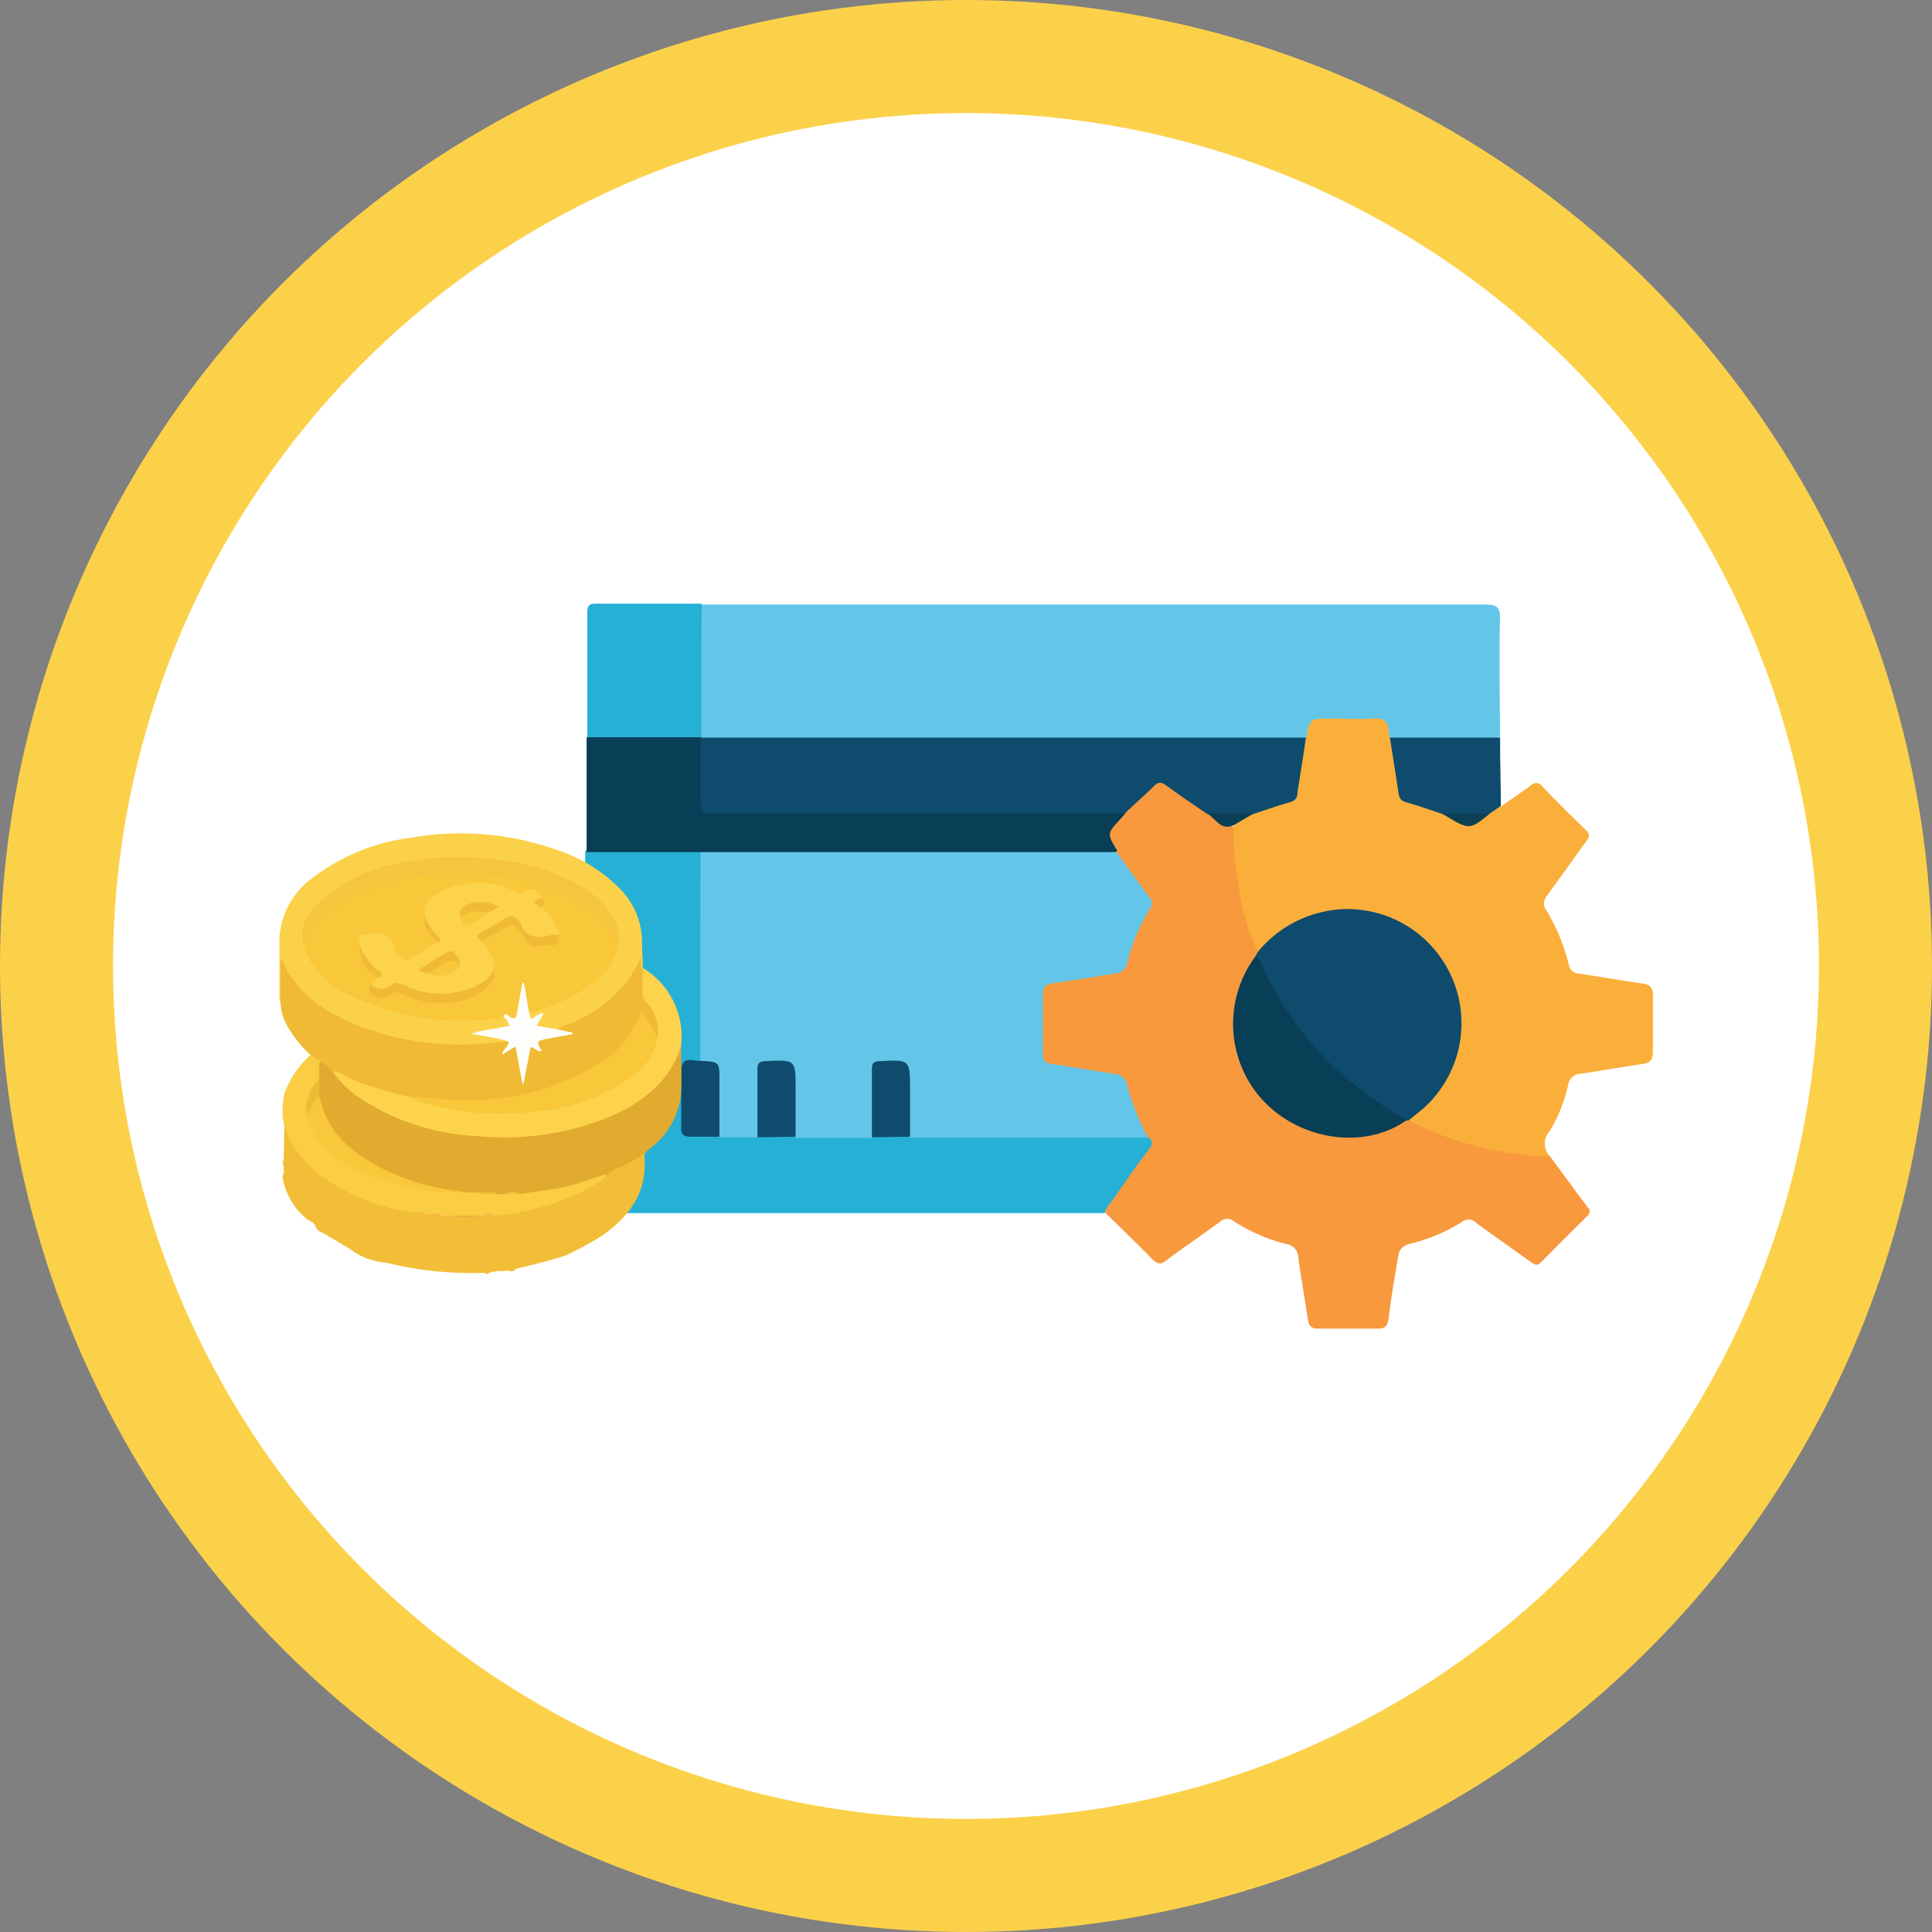<svg xmlns="http://www.w3.org/2000/svg" id="Layer_1" data-name="Layer 1" viewBox="0 0 137.74 137.74"><rect x="0" y="0" width="137.74" height="137.74" fill="#808080" stroke="none"/><defs><style>.cls-1{fill:#fcd14a;}.cls-2{fill:#fff;}.cls-3{fill:#63c6e9;}.cls-4{fill:#f8993d;}.cls-5{fill:#faaf3b;}.cls-6{fill:#27b0d5;}.cls-7{fill:#083e56;}.cls-8{fill:#0f4b6d;}.cls-9{fill:#0c3f55;}.cls-10{fill:#0c4055;}.cls-11{fill:#e1ab2f;}.cls-12{fill:#f2be37;}.cls-13{fill:#f0ba34;}.cls-14{fill:#fdd34c;}.cls-15{fill:#facd43;}.cls-16{fill:#f8c73a;}.cls-17{fill:#f0bb34;}.cls-18{fill:#f6c945;}.cls-19{fill:#f3ae3e;}.cls-20{fill:#f6b345;}.cls-21{fill:#f8b74b;}.cls-22{fill:#f6b445;}.cls-23{fill:#fefefd;}.cls-24{fill:#f6c53e;}.cls-25{fill:#feecb3;}.cls-26{fill:#f1bb34;}.cls-27{fill:#f2bd36;}</style></defs><circle class="cls-1" cx="68.87" cy="68.87" r="68.87"></circle><circle class="cls-2" cx="68.87" cy="68.87" r="60.81"></circle><path class="cls-3" d="M49.93,43.1l.93,0q27.51,0,55,0c.84,0,1.1.17,1.08,1-.07,2.83,0,5.65,0,8.48a1,1,0,0,1-.78.25q-3.21,0-6.42,0a1.5,1.5,0,0,1-.66-.13s-.12-.06-.13-.1c-.23-1.11-1-1.21-2-1.15a15.5,15.5,0,0,1-2.26,0c-.71,0-1.21.14-1.34.92a.45.45,0,0,1-.25.32,2.81,2.81,0,0,1-1.25.16H51.27a3.35,3.35,0,0,1-1.18-.12.75.75,0,0,1-.26-.21,2.41,2.41,0,0,1-.16-1.16q0-3.52,0-7.07A1.61,1.61,0,0,1,49.93,43.1Z" transform="translate(0 0)"></path><path class="cls-4" d="M110.51,82.45l2.66,3.6a.4.4,0,0,1,0,.64q-1.66,1.64-3.3,3.3c-.28.3-.46.15-.71,0-1.3-.94-2.63-1.86-3.92-2.81a.73.73,0,0,0-1-.07,12.75,12.75,0,0,1-3.73,1.57,1,1,0,0,0-.83.89C99.44,91,99.18,92.49,99,94c-.07.5-.22.74-.8.72-1.41,0-2.82,0-4.24,0-.47,0-.64-.18-.71-.62-.22-1.47-.48-2.94-.69-4.42a1,1,0,0,0-.91-1A12.58,12.58,0,0,1,88,87.09a.74.74,0,0,0-1,0c-1.27.94-2.59,1.82-3.85,2.77-.42.32-.63.26-1-.09-1.1-1.13-2.24-2.22-3.37-3.33-.28-.35.06-.56.21-.79.8-1.18,1.64-2.33,2.48-3.48.29-.39.5-.75.14-1.2a16.48,16.48,0,0,1-1.43-3.35,1.22,1.22,0,0,0-1.12-1c-1.31-.19-2.62-.43-3.93-.64a1,1,0,0,1-1-1.2c0-1.27,0-2.54,0-3.81,0-.86.2-1.06,1.08-1.22q2-.36,3.93-.66a1.12,1.12,0,0,0,1-.86A15.68,15.68,0,0,1,81.6,65a1,1,0,0,0-.1-1.25c-.68-.9-1.32-1.83-2-2.75-1-1.55-1-1.55.32-2.86l.18-.19c.63-.6,1.23-1.22,1.85-1.83s.76-.69,1.55-.15,1.82,1.31,2.74,1.94A8.15,8.15,0,0,0,88.09,59c.13,1.59.27,3.18.55,4.76.24,1.37.75,2.65,1.09,4a.92.92,0,0,1-.1.54,7.73,7.73,0,0,0-1,7.25,7.93,7.93,0,0,0,11,4.53,3,3,0,0,1,.69-.31.88.88,0,0,1,.28,0,30.62,30.62,0,0,0,6.06,2c1,.18,2,.24,3,.4A2,2,0,0,1,110.51,82.45Z" transform="translate(0 0)"></path><path class="cls-5" d="M110.51,82.45a23.23,23.23,0,0,1-10.06-2.57c0-.44.4-.6.67-.82A7.91,7.91,0,1,0,90.69,67.19c-.29.29-.52.7-1,.68a15,15,0,0,1-1.36-4.56,19.45,19.45,0,0,1-.37-4.44c.25-.66.93-.71,1.42-1a14,14,0,0,1,2.06-.73A1.15,1.15,0,0,0,92.35,56c.11-.86.27-1.71.43-2.56a1.28,1.28,0,0,1,.33-.84c.29-1.37.29-1.37,1.75-1.37,1,0,2,.06,3,0,.79-.06,1.15.19,1.15,1a1.87,1.87,0,0,0,.09.41,3.28,3.28,0,0,1,.51,2c.07,1.63.68,2.7,2.42,2.92a3.92,3.92,0,0,1,.78.3,2.2,2.2,0,0,1,.53.27,1.79,1.79,0,0,0,2.73-.18c.32-.14.52-.52.94-.45.71-.51,1.44-1,2.14-1.51a.5.5,0,0,1,.79.06c1,1.05,2.06,2.1,3.12,3.12.34.32.24.54,0,.85-.92,1.26-1.81,2.53-2.73,3.78-.25.35-.39.64-.11,1.06a13.76,13.76,0,0,1,1.62,3.9.76.76,0,0,0,.74.65c1.5.23,3,.49,4.51.71.52.08.78.25.75.85,0,1.33,0,2.66,0,4,0,.56-.15.8-.71.88-1.48.22-3,.49-4.43.7a.91.91,0,0,0-.9.8,10.81,10.81,0,0,1-1.32,3.29A1.32,1.32,0,0,0,110.51,82.45Z" transform="translate(0 0)"></path><path class="cls-6" d="M81.87,81.07c.36.29.32.57,0,.93-1,1.29-1.87,2.6-2.8,3.91a1.1,1.1,0,0,0-.31.58l-1.78,0q-17.16,0-34.31,0c-.71,0-.95-.12-.95-.91,0-8,0-16.1,0-24.15,0-.25,0-.5,0-.76a1.25,1.25,0,0,1,1-.26H49a1.48,1.48,0,0,1,1,.22,1.87,1.87,0,0,1,.24,1.22q0,6.3,0,12.61a2.31,2.31,0,0,1-.15,1.07s-.07.12-.11.13c-1.18.13-1.16,1-1.12,1.85s0,1.64,0,2.46c0,.56.21.83.8.82s1.13,0,1.7,0c.89,0,1.78,0,2.68,0s1.82,0,2.73,0c1.8,0,3.59,0,5.39,0,.93,0,1.86,0,2.78,0,5.33-.06,10.67,0,16,0A1.56,1.56,0,0,1,81.87,81.07Z" transform="translate(0 0)"></path><path class="cls-7" d="M49.94,60.75l-8.12,0V52.58a1.28,1.28,0,0,1,.94-.27c2.08,0,4.15,0,6.23,0a1.42,1.42,0,0,1,1,.25l0,0a1.5,1.5,0,0,1,.28,1.12c0,.93,0,1.86,0,2.79,0,1.17.06,1.22,1.26,1.22h5q11.13,0,22.26,0c.49,0,1-.12,1.45.28-.11.13-.21.27-.33.39-1,1.07-1,1.07-.25,2.3a1.36,1.36,0,0,1-1.11.29H51A1.51,1.51,0,0,1,49.94,60.75Z" transform="translate(0 0)"></path><path class="cls-6" d="M50,52.56l-8.13,0c0-3,0-5.93,0-8.89,0-.47.12-.64.61-.63,2.51,0,5,0,7.54,0Z" transform="translate(0 0)"></path><path class="cls-8" d="M107,57.46l-.83.57a5.3,5.3,0,0,1-3.34,0c-.87-.29-1.74-.6-2.63-.85-.4-.11-.45-.38-.5-.68-.2-1.3-.4-2.61-.61-3.91h7.86C106.94,54.21,107,55.83,107,57.46Z" transform="translate(0 0)"></path><path class="cls-8" d="M80.18,58H51.13c-1.19,0-1.19,0-1.19-1.18,0-1.41,0-2.82,0-4.23l12.87,0H93.11c-.2,1.3-.4,2.61-.61,3.91,0,.3-.1.57-.49.68-.89.25-1.76.56-2.64.85a5.18,5.18,0,0,1-3.3,0c-1-.67-1.95-1.32-2.88-2-.44-.34-.68-.27-1,.1C81.53,56.76,80.84,57.38,80.18,58Z" transform="translate(0 0)"></path><path class="cls-3" d="M49.94,60.75l8.81,0,20.85,0c.78,1.07,1.54,2.15,2.34,3.21a.67.67,0,0,1,0,.9,13.36,13.36,0,0,0-1.56,3.72.94.94,0,0,1-.89.83c-1.47.23-2.94.48-4.41.69-.49.08-.74.22-.72.79,0,1.42,0,2.83,0,4.24a.6.6,0,0,0,.6.72c1.48.22,3,.48,4.42.7a1,1,0,0,1,1,.89,17.59,17.59,0,0,0,1.47,3.67h-17A1.55,1.55,0,0,1,64.61,80c0-1.07,0-2.14,0-3.21,0-.75-.15-.81-1.13-.82-.59,0-1.07,0-1.06.82,0,1.07,0,2.14,0,3.21a1.55,1.55,0,0,1-.25,1.13H56.71A1.6,1.6,0,0,1,56.47,80c0-1.07,0-2.14,0-3.21,0-.75-.14-.81-1.13-.82-.58,0-1.07,0-1,.82,0,1.07,0,2.14,0,3.21A1.65,1.65,0,0,1,54,81.08H51.29a1.41,1.41,0,0,1-.25-1c0-.82-.06-1.63,0-2.44s0-1.71-1.11-2Z" transform="translate(0 0)"></path><path class="cls-8" d="M89.67,67.87a8.37,8.37,0,0,1,6.27-3.06,8.14,8.14,0,0,1,5,14.65l-.52.42h-.13a1.5,1.5,0,0,1-.65-.17A23.08,23.08,0,0,1,89.5,68.19Z" transform="translate(0 0)"></path><path class="cls-7" d="M89.5,68.19c.31,0,.3.29.39.48A24.11,24.11,0,0,0,95,76a27.93,27.93,0,0,0,5.3,3.85c-3.33,2.38-8.56,1.27-11-2.33A8.06,8.06,0,0,1,89.5,68.19Z" transform="translate(0 0)"></path><path class="cls-9" d="M86.07,58h3.3l-1.43.84C87,59.24,86.67,58.35,86.07,58Z" transform="translate(0 0)"></path><path class="cls-10" d="M102.8,58h3.34l0,.07C104.75,59.19,104.75,59.19,102.8,58Z" transform="translate(0 0)"></path><path class="cls-8" d="M49.94,75.63c1.35.07,1.36.07,1.35,1.41v4c-.65,0-1.3,0-1.95,0s-.8-.13-.77-.75c0-1.26,0-2.54,0-3.8,0-.69.15-1,.88-.9A2.1,2.1,0,0,0,49.94,75.63Z" transform="translate(0 0)"></path><path class="cls-8" d="M54,81.08c0-1.61,0-3.22,0-4.83,0-.42.1-.58.56-.6,2.16-.1,2.17-.12,2.16,2,0,1.13,0,2.26,0,3.39Z" transform="translate(0 0)"></path><path class="cls-8" d="M62.16,81.08c0-1.61,0-3.22,0-4.83,0-.42.09-.58.56-.6,2.16-.1,2.16-.12,2.16,2,0,1.13,0,2.26,0,3.39Z" transform="translate(0 0)"></path><path class="cls-11" d="M48.55,74.61c0,1.13.07,2.27,0,3.4a5.48,5.48,0,0,1-2,3.7c-.19.18-.43.3-.56.54a3.07,3.07,0,0,1-1.13.85,15.58,15.58,0,0,0-1.52.78A28.88,28.88,0,0,1,39.2,85a20.49,20.49,0,0,1-2.07.24,2.36,2.36,0,0,0-1.12,0,1.52,1.52,0,0,1-.6,0,4.64,4.64,0,0,0-1.29-.06,5.48,5.48,0,0,1-1,0,24.17,24.17,0,0,1-3.26-.67,12.65,12.65,0,0,1-5.21-2.74,6,6,0,0,1-2.05-3.6c0-.37,0-.74,0-1.11a5,5,0,0,1,.06-1.22c.26-.3.46,0,.67.07a1.7,1.7,0,0,1,.51.49,11.22,11.22,0,0,0,6.35,3.85,20,20,0,0,0,14-1.12A7.57,7.57,0,0,0,48.23,75C48.29,74.83,48.31,74.62,48.55,74.61Z" transform="translate(0 0)"></path><path class="cls-12" d="M43.32,83.8a1.1,1.1,0,0,1,.6-.46,10.28,10.28,0,0,0,2-1.09c.31,2.59-.94,4.39-2.94,5.81a24.24,24.24,0,0,1-2.7,1.47c-1.17.35-2.35.68-3.54.93l0,.08a.7.7,0,0,1-.32.09c-.16,0-.32-.11-.48,0a2.72,2.72,0,0,0-1.06.11c-.12.13-.24.09-.36,0a25,25,0,0,1-7-.72,4.85,4.85,0,0,1-2.61-1l-1.67-1c-.27-.16-.62-.23-.74-.58s-.48-.38-.71-.6a5,5,0,0,1-1.61-2.7.72.72,0,0,1,.05-.52l0-.49a.42.42,0,0,1,0-.47l.05-3c.16,0,.19.12.22.23a6.64,6.64,0,0,0,3.29,4.14,14.47,14.47,0,0,0,6,2.2,2.15,2.15,0,0,0,.62.08l.27,0a3.3,3.3,0,0,0,.94,0,2.73,2.73,0,0,1,.49.06,7.65,7.65,0,0,0,2.19,0,1.74,1.74,0,0,1,.39,0h.58a17.23,17.23,0,0,0,7.52-2.39A2.7,2.7,0,0,1,43.32,83.8Z" transform="translate(0 0)"></path><path class="cls-13" d="M23.72,76.4a2.43,2.43,0,0,0-.95-.72.43.43,0,0,1-.22,0,.77.77,0,0,1-.39-.44,9.16,9.16,0,0,1-1.66-2.06A3.71,3.71,0,0,1,20,71.52c-.11-1.12,0-2.23-.05-3.36.28,0,.33.19.39.33a7.94,7.94,0,0,0,4.11,4,17,17,0,0,0,5.92,1.69,19.34,19.34,0,0,0,5.21,0,1.47,1.47,0,0,1,.59,0c.46.26.05.48,0,.71.59-.38.72-.34.86.34s.21,1.09.29,1.64a.34.34,0,0,1,0,.11,9.61,9.61,0,0,1,.27-1.78c0-.3.08-.69.58-.51.13,0,.13,0,.09-.11-.15-.49.21-.51.53-.57.53-.11,1-.21,1.67-.29a1.06,1.06,0,0,1-.71-.22c0-.44.39-.44.65-.55a10.8,10.8,0,0,0,3.7-2.44,7.21,7.21,0,0,0,1.21-1.7c.09-.18.11-.43.38-.49.19.21,0,.51.15.72h0A2.09,2.09,0,0,1,46,70.27a2.07,2.07,0,0,0,.43,1.37A2.43,2.43,0,0,1,47,74c-.31.18-.32-.13-.4-.27a4.74,4.74,0,0,0-.81-1.15c-.34.53-.58,1.09-1,1.57a10.27,10.27,0,0,1-4.37,3.1,18.55,18.55,0,0,1-6.79,1.39,35.78,35.78,0,0,1-4.51-.25A18.36,18.36,0,0,1,23.72,76.4Z" transform="translate(0 0)"></path><path class="cls-1" d="M45.83,69a.31.31,0,0,1-.13-.31v-.41a9.13,9.13,0,0,1-5.4,4.81,6.28,6.28,0,0,0-.57.31,1.59,1.59,0,0,1-1.28-.12c-.43-.18-.12-.48,0-.74-.64.28-.65.27-.75-.32.15-.26.43-.26.67-.34a10.36,10.36,0,0,0,4.56-2.59,4.2,4.2,0,0,0,1-1.77,3.31,3.31,0,0,0-1.15-3.05,9.58,9.58,0,0,0-4.28-2.39,19.36,19.36,0,0,0-12,.22,8.92,8.92,0,0,0-3.8,2.38,3,3,0,0,0-.91,2.77A4.73,4.73,0,0,0,23.72,70,14.05,14.05,0,0,0,30,72.41a19.65,19.65,0,0,0,5.93,0,.64.64,0,0,1,.35.3c.21.33.15.57-.25.66a12.53,12.53,0,0,1-1.82.29c-.18,0-.37,0-.47,0s.13,0,.24,0a11.47,11.47,0,0,1,1.85.28c.17,0,.41,0,.43.31-1.08.08-2.17.23-3.25.22a19.41,19.41,0,0,1-8.68-1.89,9,9,0,0,1-3.72-3.16c-.23-.36-.34-.75-.6-1.12v3.22a1.15,1.15,0,0,1-.09-.34c0-1.45,0-2.91,0-4.36a5.77,5.77,0,0,1,2.56-4.38,14.53,14.53,0,0,1,6.85-2.72,20.54,20.54,0,0,1,10.73,1,11,11,0,0,1,4.18,2.69,5.38,5.38,0,0,1,1.53,3.89C45.79,67.88,45.82,68.44,45.83,69Z" transform="translate(0 0)"></path><path class="cls-14" d="M23.72,76.4c.67,0,1.16.51,1.76.71a31.26,31.26,0,0,0,3.62,1.08,21.66,21.66,0,0,0,7.87,1,14.82,14.82,0,0,0,7.4-2.2,5.55,5.55,0,0,0,2.35-2.77.48.48,0,0,1,.17-.23,3.08,3.08,0,0,0-.9-2.64.7.7,0,0,1-.17-.55V69a5.72,5.72,0,0,1,2.73,5.62c-.84,2.54-2.77,4-5.09,5A19.79,19.79,0,0,1,34.09,81a16.58,16.58,0,0,1-7.93-2.4A7.66,7.66,0,0,1,23.72,76.4Z" transform="translate(0 0)"></path><path class="cls-15" d="M22.16,75.2l.49.36a5.93,5.93,0,0,1,.06,1.33,1.08,1.08,0,0,1-.23.6,3.08,3.08,0,0,0-.49,2,5.54,5.54,0,0,0,3.14,3.6,15.9,15.9,0,0,0,5.51,1.65c.8.12,1.6.18,2.41.28h1.07c.43.16.88,0,1.31.11H36a2.42,2.42,0,0,1,1.07,0c1.16-.21,2.34-.29,3.49-.58.72-.18,1.42-.47,2.14-.67.18,0,.37-.26.59-.06a8.5,8.5,0,0,1-2.43,1.43,18,18,0,0,1-5.7,1.44.62.62,0,0,0-.59,0h-.37a9.49,9.49,0,0,1-2.26,0h-.48c-.3-.17-.65,0-.95-.12H30.3c-.18-.15-.42,0-.6-.12a13.43,13.43,0,0,1-5.63-1.88,8.66,8.66,0,0,1-3.2-2.93,6.31,6.31,0,0,1-.7-1.87,5.6,5.6,0,0,1,.1-1.78A6.61,6.61,0,0,1,22.16,75.2Z" transform="translate(0 0)"></path><path class="cls-16" d="M33.05,85a16.32,16.32,0,0,1-8-1.81,5.62,5.62,0,0,1-3.2-3.69,2.92,2.92,0,0,1,.49-1c.12-.14.21-.34.46-.27.55,2.66,2.47,4.11,4.72,5.21a16.09,16.09,0,0,0,5.41,1.5C33,84.9,33,85,33.05,85Z" transform="translate(0 0)"></path><path class="cls-17" d="M22.77,78.19c-.5.3-.59.91-.95,1.31a3.32,3.32,0,0,1,.83-2.5c0-.06.08-.06.12,0Z" transform="translate(0 0)"></path><path class="cls-18" d="M22.77,77h-.12V75.56l.12.12Z" transform="translate(0 0)"></path><path class="cls-12" d="M35.43,85.11c-.43,0-.89.13-1.31-.11C34.55,85.05,35,84.87,35.43,85.11Z" transform="translate(0 0)"></path><path class="cls-12" d="M37.1,85.11H36A1.13,1.13,0,0,1,37.1,85.11Z" transform="translate(0 0)"></path><path class="cls-19" d="M32,86.67h2.26A4.55,4.55,0,0,1,32,86.67Z" transform="translate(0 0)"></path><path class="cls-20" d="M30.54,86.55c.31,0,.66-.12.95.12C31.17,86.62,30.83,86.79,30.54,86.55Z" transform="translate(0 0)"></path><path class="cls-21" d="M34.6,86.67a.39.39,0,0,1,.59,0Z" transform="translate(0 0)"></path><path class="cls-22" d="M29.7,86.43c.2,0,.43-.08.6.12C30.1,86.52,29.87,86.63,29.7,86.43Z" transform="translate(0 0)"></path><path class="cls-16" d="M46.89,74a4.35,4.35,0,0,1-2,2.86,13.78,13.78,0,0,1-6.91,2.41,23.56,23.56,0,0,1-3.56.09,17.41,17.41,0,0,1-5-1,1.2,1.2,0,0,1-.29-.19c1.42.11,2.83.28,4.27.25a17.46,17.46,0,0,0,9.16-2.5,6.79,6.79,0,0,0,3.11-3.81A6.36,6.36,0,0,1,46.89,74Z" transform="translate(0 0)"></path><path class="cls-23" d="M37.72,72.21l.13.44c.32-.09.49-.42.91-.41l-.51.89,1.48.26,1.09.23v.11l-1.8.33c-.79.16-.79.16-.4.86-.33.14-.46-.24-.79-.27l-.51,2.62h-.07l-.5-2.67-.94.59c0-.41.49-.56.45-.94a16.21,16.21,0,0,0-2.38-.49c-.08-.24.18-.12.23-.22l2.21-.4a1.61,1.61,0,0,0-.42-.68c.31-.29.34-.28.71.13.12-.73.28-1.46.41-2.2,0-.17,0-.41.25-.43s.27.23.29.4C37.63,71,37.94,71.57,37.72,72.21Z" transform="translate(0 0)"></path><path class="cls-16" d="M37.72,72.21l-.37-2.16h-.09c-.13.69-.29,1.38-.38,2.08-.07.5-.22.63-.64.28-.11-.1-.24-.15-.33,0a1.27,1.27,0,0,1-.72.22,18.44,18.44,0,0,1-10-1.56,6.84,6.84,0,0,1-3.13-2.63,2.33,2.33,0,0,1-.37-1,2.76,2.76,0,0,1,1.2-2.16,12.24,12.24,0,0,1,5.76-2.71,19.65,19.65,0,0,1,10,.44A9.76,9.76,0,0,1,43.42,66a1.92,1.92,0,0,1,.61,1.6,4.36,4.36,0,0,1-1.92,2.62A12.23,12.23,0,0,1,37.72,72.21Z" transform="translate(0 0)"></path><path class="cls-24" d="M44,67.56a4.34,4.34,0,0,0-1.92-2.62,13.52,13.52,0,0,0-6.28-2.42,17.66,17.66,0,0,0-4-.2,15.25,15.25,0,0,0-7.95,2.36,5,5,0,0,0-2.21,2.76,2.79,2.79,0,0,1,.89-2.84,10.66,10.66,0,0,1,5.64-3,19.58,19.58,0,0,1,6.61-.39A15.68,15.68,0,0,1,40.7,62.8a6.65,6.65,0,0,1,3,2.57A2.47,2.47,0,0,1,44,67.56Z" transform="translate(0 0)"></path><path class="cls-25" d="M34.12,73.54l-.23.22c-.09,0-.27,0-.26,0C33.73,73.52,33.93,73.53,34.12,73.54Z" transform="translate(0 0)"></path><path class="cls-14" d="M26.48,70.19c0-.32.36-.27.47-.48s-.08-.43-.25-.6a3.72,3.72,0,0,1-.95-1.18c-.09-.19-.23-.38-.11-.61-.22-.66-.17-.63.5-.73,1-.17,1.76,0,2,1.16.06.29.38.45.58.67a.25.25,0,0,0,.4,0c.7-.43,1.43-.85,2.14-1.27a2.48,2.48,0,0,0-.58-.92,1.23,1.23,0,0,1-.38-1,1.44,1.44,0,0,1,.78-1.47,5.87,5.87,0,0,1,5.52-.27c.26.1.51.31.78.1.58-.44.92,0,1.28.33-.15.22-.38.42-.11.71a4.12,4.12,0,0,1,1.31,1.92c-.6.41-1.31.22-2,.33-.24,0-.35-.2-.47-.4-.68-1.19-.78-1.22-2-.56-.29.17-.57.36-.87.52a.44.44,0,0,0-.25.59,4.08,4.08,0,0,1,.88,1.36,1,1,0,0,1,0,.79c.05.48-.3.7-.63.92a5.68,5.68,0,0,1-4.56.69,3.72,3.72,0,0,1-.8-.25,1.64,1.64,0,0,0-1.67,0A.75.75,0,0,1,26.48,70.19Z" transform="translate(0 0)"></path><path class="cls-13" d="M26.48,70.19a1.08,1.08,0,0,0,1.49,0c.27-.24.52,0,.77,0a5.94,5.94,0,0,0,5.4,0,1.92,1.92,0,0,0,1-1c.26.4,0,.72-.23,1A4.25,4.25,0,0,1,32,71.49a6.36,6.36,0,0,1-3.45-.68c-.34-.17-.55,0-.8.14a1,1,0,0,1-1.35-.23A.37.37,0,0,1,26.48,70.19Z" transform="translate(0 0)"></path><path class="cls-17" d="M34.35,67.09c-.39-.23-.41-.4,0-.63s1.13-.65,1.68-1a.62.62,0,0,1,.89.11.8.8,0,0,1,.2.29c.43,1.15,1.33,1,2.23.8a3.75,3.75,0,0,1,.47,0c.1.57-.13.8-.71.72a1.26,1.26,0,0,0-.47,0c-.53.13-1,.17-1.23-.5a.69.69,0,0,0-.13-.2c-.59-.85-.69-.87-1.6-.34C35.27,66.6,34.81,66.84,34.35,67.09Z" transform="translate(0 0)"></path><path class="cls-26" d="M25.64,67.32a3.78,3.78,0,0,0,1.42,1.93c.35.3.11.35-.11.46A2.52,2.52,0,0,1,25.64,67.32Z" transform="translate(0 0)"></path><path class="cls-26" d="M30.29,65.29a3.81,3.81,0,0,0,.95,1.48c.11.15.34.28,0,.43A1.93,1.93,0,0,1,30.29,65.29Z" transform="translate(0 0)"></path><path class="cls-27" d="M38.54,64.69l-.44-.3c.1-.28.37-.28.55-.41C38.85,64.26,38.84,64.5,38.54,64.69Z" transform="translate(0 0)"></path><path class="cls-17" d="M30.41,69.35a.66.66,0,0,1-.54-.2A13.52,13.52,0,0,1,32,67.85c.32-.17.48.19.64.4a.85.85,0,0,1,.14.62s-.12.09-.15.06c-.47-.49-.87-.16-1.29.08S30.81,69.46,30.41,69.35Z" transform="translate(0 0)"></path><path class="cls-17" d="M32.8,65.41c-.08-.56.2-.83.71-1a2.76,2.76,0,0,1,2,.21,1.22,1.22,0,0,1-.71.41A10.13,10.13,0,0,0,32.8,65.41Z" transform="translate(0 0)"></path><path class="cls-16" d="M30.41,69.35a3.1,3.1,0,0,0,1-.53c.5-.37,1-.47,1.43.05A2,2,0,0,1,30.41,69.35Z" transform="translate(0 0)"></path><path class="cls-16" d="M32.8,65.41a2.26,2.26,0,0,1,2-.35,4.07,4.07,0,0,1-1.39.85C33,66.11,33,65.57,32.8,65.41Z" transform="translate(0 0)"></path></svg>